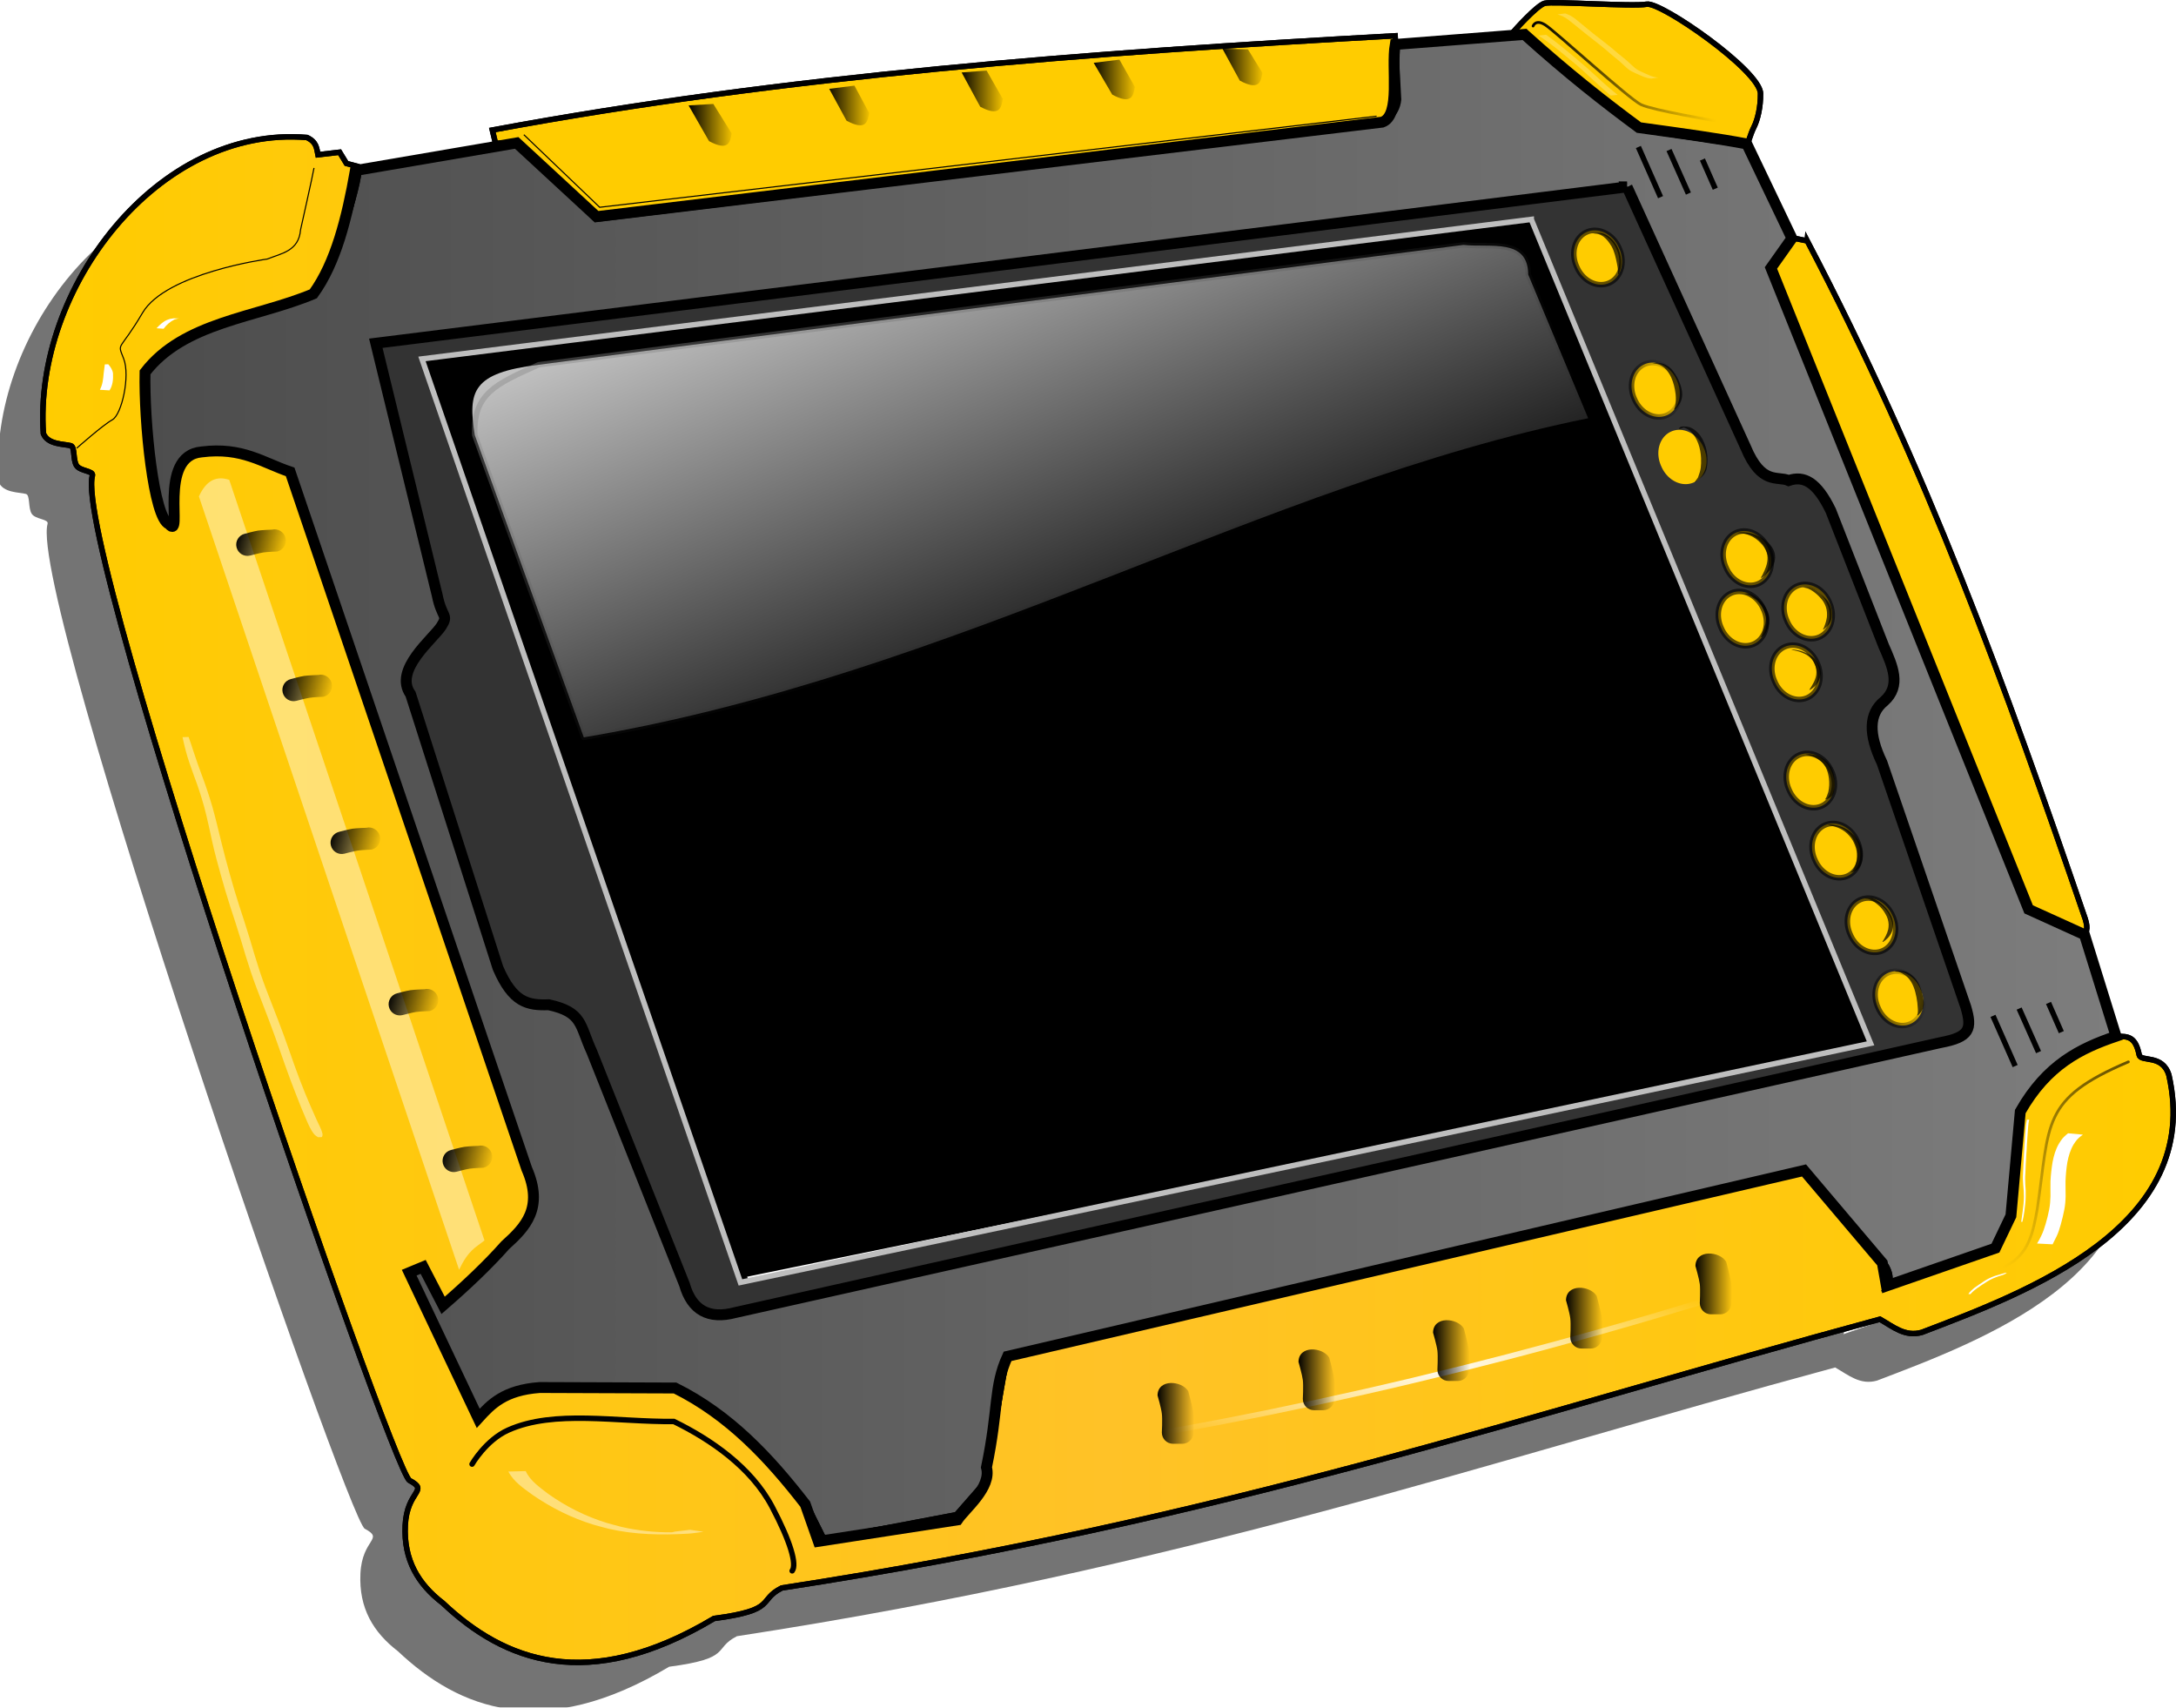 <?xml version="1.0"?>

<!-- Created with Inkscape (http://www.inkscape.org/) -->
<svg xmlns:inkscape="http://www.inkscape.org/namespaces/inkscape" xmlns:rdf="http://www.w3.org/1999/02/22-rdf-syntax-ns#" xmlns="http://www.w3.org/2000/svg" xmlns:sodipodi="http://sodipodi.sourceforge.net/DTD/sodipodi-0.dtd" xmlns:cc="http://creativecommons.org/ns#" xmlns:xlink="http://www.w3.org/1999/xlink" xmlns:dc="http://purl.org/dc/elements/1.1/" xmlns:svg="http://www.w3.org/2000/svg" xmlns:ns1="http://sozi.baierouge.fr" id="svg2" sodipodi:docname="tablet.svg" viewBox="0 0 399.24 313.25" sodipodi:version="0.32" version="1.0" inkscape:output_extension="org.inkscape.output.svg.inkscape" inkscape:version="0.46" width="399.24" height="313.25">
  <defs id="defs4">
    <linearGradient id="linearGradient4574" inkscape:collect="always">
      <stop id="stop4576" style="stop-color:#000000" offset="0"></stop>
      <stop id="stop4578" style="stop-color:#000000;stop-opacity:0" offset="1"></stop>
    </linearGradient>
    <linearGradient id="linearGradient4050" y2="52.809" xlink:href="#linearGradient4574" gradientUnits="userSpaceOnUse" x2="168.7" y1="52.809" x1="160.37" inkscape:collect="always"></linearGradient>
    <filter id="filter4062" inkscape:collect="always">
      <feGaussianBlur id="feGaussianBlur4064" stdDeviation="0.434" inkscape:collect="always"></feGaussianBlur>
    </filter>
    <filter id="filter4066" inkscape:collect="always">
      <feGaussianBlur id="feGaussianBlur4068" stdDeviation="0.02" inkscape:collect="always"></feGaussianBlur>
    </filter>
    <linearGradient id="linearGradient4072" y2="52.809" xlink:href="#linearGradient4574" gradientUnits="userSpaceOnUse" x2="168.7" gradientTransform="translate(25.228 -3.75)" y1="52.809" x1="160.37" inkscape:collect="always"></linearGradient>
    <linearGradient id="linearGradient4078" y2="52.809" xlink:href="#linearGradient4574" gradientUnits="userSpaceOnUse" x2="168.7" gradientTransform="translate(49.744 -6.319)" y1="52.809" x1="160.37" inkscape:collect="always"></linearGradient>
    <linearGradient id="linearGradient4084" y2="52.809" xlink:href="#linearGradient4574" gradientUnits="userSpaceOnUse" x2="168.7" gradientTransform="translate(73.98 -8.534)" y1="52.809" x1="160.37" inkscape:collect="always"></linearGradient>
    <linearGradient id="linearGradient4090" y2="52.809" xlink:href="#linearGradient4574" gradientUnits="userSpaceOnUse" x2="168.7" gradientTransform="translate(97.375 -11.103)" y1="52.809" x1="160.37" inkscape:collect="always"></linearGradient>
    <filter id="filter4100" inkscape:collect="always">
      <feGaussianBlur id="feGaussianBlur4102" stdDeviation="0.238" inkscape:collect="always"></feGaussianBlur>
    </filter>
    <linearGradient id="linearGradient4173" y2="144.81" xlink:href="#linearGradient4574" gradientUnits="userSpaceOnUse" x2="60.133" gradientTransform="matrix(.972 -.237 .237 .972 -6.193 4.135)" y1="140.21" x1="51.673" inkscape:collect="always"></linearGradient>
    <linearGradient id="linearGradient4179" y2="144.81" xlink:href="#linearGradient4574" gradientUnits="userSpaceOnUse" x2="60.133" gradientTransform="matrix(.972 -.237 .237 .972 2.277 30.793)" y1="140.21" x1="51.673" inkscape:collect="always"></linearGradient>
    <linearGradient id="linearGradient4185" y2="144.81" xlink:href="#linearGradient4574" gradientUnits="userSpaceOnUse" x2="60.133" gradientTransform="matrix(.972 -.237 .237 .972 11.112 58.824)" y1="140.21" x1="51.673" inkscape:collect="always"></linearGradient>
    <linearGradient id="linearGradient4191" y2="144.81" xlink:href="#linearGradient4574" gradientUnits="userSpaceOnUse" x2="60.133" gradientTransform="matrix(.972 -.237 .237 .972 21.768 88.44)" y1="140.21" x1="51.673" inkscape:collect="always"></linearGradient>
    <linearGradient id="linearGradient4197" y2="144.81" xlink:href="#linearGradient4574" gradientUnits="userSpaceOnUse" x2="60.133" gradientTransform="matrix(.972 -.237 .237 .972 31.665 117.18)" y1="140.21" x1="51.673" inkscape:collect="always"></linearGradient>
    <filter id="filter4201" inkscape:collect="always">
      <feGaussianBlur id="feGaussianBlur4203" stdDeviation="0.247" inkscape:collect="always"></feGaussianBlur>
    </filter>
    <filter id="filter4211" inkscape:collect="always">
      <feGaussianBlur id="feGaussianBlur4213" stdDeviation="0.248" inkscape:collect="always"></feGaussianBlur>
    </filter>
    <filter id="filter4225" inkscape:collect="always">
      <feGaussianBlur id="feGaussianBlur4227" stdDeviation="0.119" inkscape:collect="always"></feGaussianBlur>
    </filter>
    <linearGradient id="linearGradient4246" y2="289.18" xlink:href="#linearGradient4574" gradientUnits="userSpaceOnUse" x2="253.09" y1="289.18" x1="246.24" inkscape:collect="always"></linearGradient>
    <linearGradient id="linearGradient4258" y2="289.18" xlink:href="#linearGradient4574" gradientUnits="userSpaceOnUse" x2="253.09" gradientTransform="translate(25.862 -6.154)" y1="289.18" x1="246.24" inkscape:collect="always"></linearGradient>
    <linearGradient id="linearGradient4264" y2="289.18" xlink:href="#linearGradient4574" gradientUnits="userSpaceOnUse" x2="253.09" gradientTransform="translate(50.555 -11.517)" y1="289.18" x1="246.24" inkscape:collect="always"></linearGradient>
    <linearGradient id="linearGradient4270" y2="289.18" xlink:href="#linearGradient4574" gradientUnits="userSpaceOnUse" x2="253.09" gradientTransform="translate(74.94 -17.464)" y1="289.18" x1="246.24" inkscape:collect="always"></linearGradient>
    <linearGradient id="linearGradient4276" y2="289.18" xlink:href="#linearGradient4574" gradientUnits="userSpaceOnUse" x2="253.09" gradientTransform="translate(98.693 -23.75)" y1="289.18" x1="246.24" inkscape:collect="always"></linearGradient>
    <linearGradient id="linearGradient4300" y2="110.97" xlink:href="#linearGradient4574" gradientUnits="userSpaceOnUse" x2="382.56" y1="110.97" x1="376.07" inkscape:collect="always"></linearGradient>
    <linearGradient id="linearGradient4312" y2="110.97" xlink:href="#linearGradient4574" gradientUnits="userSpaceOnUse" x2="382.56" gradientTransform="translate(10.371 23.891)" y1="110.97" x1="376.07" inkscape:collect="always"></linearGradient>
    <linearGradient id="linearGradient4318" y2="110.97" xlink:href="#linearGradient4574" gradientUnits="userSpaceOnUse" x2="382.56" gradientTransform="translate(20.439 48.408)" y1="110.97" x1="376.07" inkscape:collect="always"></linearGradient>
    <linearGradient id="linearGradient4324" y2="110.97" xlink:href="#linearGradient4574" gradientUnits="userSpaceOnUse" x2="382.56" gradientTransform="translate(29.849 73.154)" y1="110.97" x1="376.07" inkscape:collect="always"></linearGradient>
    <linearGradient id="linearGradient4336" y2="43.031" xlink:href="#linearGradient4574" gradientUnits="userSpaceOnUse" x2="348.73" y1="43.031" x1="314.99" inkscape:collect="always"></linearGradient>
    <filter id="filter4342" inkscape:collect="always">
      <feGaussianBlur id="feGaussianBlur4344" stdDeviation="0.131" inkscape:collect="always"></feGaussianBlur>
    </filter>
    <filter id="filter4355" inkscape:collect="always">
      <feGaussianBlur id="feGaussianBlur4357" stdDeviation="0.153" inkscape:collect="always"></feGaussianBlur>
    </filter>
    <filter id="filter4363" inkscape:collect="always">
      <feGaussianBlur id="feGaussianBlur4365" stdDeviation="0.064" inkscape:collect="always"></feGaussianBlur>
    </filter>
    <linearGradient id="linearGradient4383" y2="263.96" xlink:href="#linearGradient4574" gradientUnits="userSpaceOnUse" x2="404.3" y1="224.45" x1="424.71" inkscape:collect="always"></linearGradient>
    <filter id="filter4389" inkscape:collect="always">
      <feGaussianBlur id="feGaussianBlur4391" stdDeviation="0.401" inkscape:collect="always"></feGaussianBlur>
    </filter>
    <filter id="filter4403" height="1.068" width="1.87" y="-.034" x="-.435" inkscape:collect="always">
      <feGaussianBlur id="feGaussianBlur4405" stdDeviation="0.265" inkscape:collect="always"></feGaussianBlur>
    </filter>
    <filter id="filter4407" inkscape:collect="always">
      <feGaussianBlur id="feGaussianBlur4409" stdDeviation="0.265" inkscape:collect="always"></feGaussianBlur>
    </filter>
    <filter id="filter4411" height="1.326" width="1.181" y="-.163" x="-.09" inkscape:collect="always">
      <feGaussianBlur id="feGaussianBlur4413" stdDeviation="0.265" inkscape:collect="always"></feGaussianBlur>
    </filter>
    <radialGradient id="radialGradient4429" gradientUnits="userSpaceOnUse" cy="279.77" cx="294.28" gradientTransform="matrix(1 0 0 .246 0 211.05)" r="69.781" inkscape:collect="always">
      <stop id="stop4425" style="stop-color:#ffffff" offset="0"></stop>
      <stop id="stop4427" style="stop-color:#ffffff;stop-opacity:0" offset="1"></stop>
    </radialGradient>
    <filter id="filter4431" inkscape:collect="always">
      <feGaussianBlur id="feGaussianBlur4433" stdDeviation="0.869" inkscape:collect="always"></feGaussianBlur>
    </filter>
    <linearGradient id="linearGradient4449" y2="194.94" gradientUnits="userSpaceOnUse" x2="433.2" y1="194.94" x1="41.316" inkscape:collect="always">
      <stop id="stop4445" style="stop-color:#ffcc00" offset="0"></stop>
      <stop id="stop4451" style="stop-color:#ffc227" offset=".5"></stop>
      <stop id="stop4447" style="stop-color:#ffcc00" offset="1"></stop>
    </linearGradient>
    <linearGradient id="linearGradient4459" y2="174.5" gradientUnits="userSpaceOnUse" x2="422.75" gradientTransform="translate(-.055 -.063)" y1="174.5" x1="60.11" inkscape:collect="always">
      <stop id="stop4455" style="stop-color:#4d4d4d" offset="0"></stop>
      <stop id="stop4457" style="stop-color:#7d7d7d" offset="1"></stop>
    </linearGradient>
    <filter id="filter4536" inkscape:collect="always">
      <feGaussianBlur id="feGaussianBlur4538" stdDeviation="1.16" inkscape:collect="always"></feGaussianBlur>
    </filter>
    <linearGradient id="linearGradient4550" y2="159.02" gradientUnits="userSpaceOnUse" x2="244.42" y1="57.506" x1="203.33" inkscape:collect="always">
      <stop id="stop4546" style="stop-color:#ffffff;stop-opacity:.827" offset="0"></stop>
      <stop id="stop4548" style="stop-color:#ffffff;stop-opacity:0" offset="1"></stop>
    </linearGradient>
    <linearGradient id="linearGradient4568" y2="150.73" gradientUnits="userSpaceOnUse" x2="237.54" y1="74.331" x1="199.18" inkscape:collect="always">
      <stop id="stop4564" style="stop-color:#858585;stop-opacity:.42" offset="0"></stop>
      <stop id="stop4566" style="stop-color:#000000;stop-opacity:0" offset="1"></stop>
    </linearGradient>
    <linearGradient id="linearGradient4580" y2="75.246" xlink:href="#linearGradient4574" gradientUnits="userSpaceOnUse" x2="332.54" y1="75.246" x1="323.05" inkscape:collect="always"></linearGradient>
    <linearGradient id="linearGradient4594" y2="75.246" gradientUnits="userSpaceOnUse" x2="332.54" y1="75.246" x1="323.05" inkscape:collect="always">
      <stop id="stop4590" style="stop-color:#000000" offset="0"></stop>
      <stop id="stop4592" style="stop-color:#000000;stop-opacity:0" offset="1"></stop>
    </linearGradient>
    <filter id="filter4636" inkscape:collect="always">
      <feGaussianBlur id="feGaussianBlur4638" stdDeviation="0.166" inkscape:collect="always"></feGaussianBlur>
    </filter>
    <filter id="filter4640" inkscape:collect="always">
      <feGaussianBlur id="feGaussianBlur4642" stdDeviation="0.17" inkscape:collect="always"></feGaussianBlur>
    </filter>
    <filter id="filter4644" inkscape:collect="always">
      <feGaussianBlur id="feGaussianBlur4646" stdDeviation="0.19" inkscape:collect="always"></feGaussianBlur>
    </filter>
    <filter id="filter4648" inkscape:collect="always">
      <feGaussianBlur id="feGaussianBlur4650" stdDeviation="0.171" inkscape:collect="always"></feGaussianBlur>
    </filter>
    <filter id="filter4656" inkscape:collect="always">
      <feGaussianBlur id="feGaussianBlur4658" stdDeviation="0.165" inkscape:collect="always"></feGaussianBlur>
    </filter>
    <filter id="filter4660" inkscape:collect="always">
      <feGaussianBlur id="feGaussianBlur4662" stdDeviation="0.16" inkscape:collect="always"></feGaussianBlur>
    </filter>
    <filter id="filter4664" inkscape:collect="always">
      <feGaussianBlur id="feGaussianBlur4666" stdDeviation="0.193" inkscape:collect="always"></feGaussianBlur>
    </filter>
    <filter id="filter4668" inkscape:collect="always">
      <feGaussianBlur id="feGaussianBlur4670" stdDeviation="0.202" inkscape:collect="always"></feGaussianBlur>
    </filter>
    <filter id="filter4672" inkscape:collect="always">
      <feGaussianBlur id="feGaussianBlur4674" stdDeviation="0.176" inkscape:collect="always"></feGaussianBlur>
    </filter>
    <filter id="filter4680" inkscape:collect="always">
      <feGaussianBlur id="feGaussianBlur4682" stdDeviation="0.163" inkscape:collect="always"></feGaussianBlur>
    </filter>
    <filter id="filter4718" inkscape:collect="always">
      <feGaussianBlur id="feGaussianBlur4720" stdDeviation="2.408" inkscape:collect="always"></feGaussianBlur>
    </filter>
    <filter id="filter4728" inkscape:collect="always">
      <feGaussianBlur id="feGaussianBlur4730" stdDeviation="0.704" inkscape:collect="always"></feGaussianBlur>
    </filter>
    <filter id="filter4738" inkscape:collect="always">
      <feGaussianBlur id="feGaussianBlur4740" stdDeviation="1.682" inkscape:collect="always"></feGaussianBlur>
    </filter>
    <filter id="filter4742" inkscape:collect="always">
      <feGaussianBlur id="feGaussianBlur4744" stdDeviation="0.668" inkscape:collect="always"></feGaussianBlur>
    </filter>
    <filter id="filter4748" inkscape:collect="always">
      <feGaussianBlur id="feGaussianBlur4750" stdDeviation="0.505" inkscape:collect="always"></feGaussianBlur>
    </filter>
    <filter id="filter4754" inkscape:collect="always">
      <feGaussianBlur id="feGaussianBlur4756" stdDeviation="0.551" inkscape:collect="always"></feGaussianBlur>
    </filter>
    <filter id="filter3418" inkscape:collect="always">
      <feGaussianBlur id="feGaussianBlur3420" stdDeviation="8.384" inkscape:collect="always"></feGaussianBlur>
    </filter>
    <filter id="filter3426" inkscape:collect="always">
      <feGaussianBlur id="feGaussianBlur3428" stdDeviation="3.708" inkscape:collect="always"></feGaussianBlur>
    </filter>
    <filter id="filter3430" inkscape:collect="always">
      <feGaussianBlur id="feGaussianBlur3432" stdDeviation="3.688" inkscape:collect="always"></feGaussianBlur>
    </filter>
  </defs>
  <sodipodi:namedview id="base" bordercolor="#666666" inkscape:pageshadow="2" guidetolerance="10" pagecolor="#ffffff" gridtolerance="10000" inkscape:window-height="998" inkscape:zoom="2.236767" objecttolerance="10" showgrid="false" borderopacity="1.0" inkscape:current-layer="layer1" inkscape:cx="199.61847" inkscape:cy="156.62297" inkscape:window-y="0" inkscape:showpageshadow="false" inkscape:window-x="0" inkscape:window-width="1280" showborder="false" inkscape:pageopacity="0.0" inkscape:document-units="px"></sodipodi:namedview>
  <g id="layer1" inkscape:label="Layer 1" inkscape:groupmode="layer" transform="translate(-33.96 -29.906)">
    <path id="path2638" style="fill-rule:evenodd;stroke:#000000;stroke-width:1px;fill:#000000" transform="translate(33.96 29.906)" d="m76.836 65.767l57.734 168.44 208.56-42.71-61.39-150.91-204.9 25.177z"></path>
    <path id="path4517" sodipodi:nodetypes="cccccccccccccccccc" style="filter:url(#filter4536);fill-rule:evenodd;fill:#000000" d="m313.22 65.505l-0.12 2.247-201.38 27.154-1.33-1.682-2.25 1.05 60.52 171.05-1.74 1.2 2.85 3.02 207.86-45.04 0.56-5.68 1.53 4.2-63.75-155.52c-4.18-3.817-2.02-1.511-2.75-1.995zm-0.05 5.706l61.83 149.02-203.66 44.75-56.63-168.66 198.46-25.109z"></path>
    <path id="path4461" sodipodi:nodetypes="cccccsssssccccccccscccscccccccscccccccccsccscc" style="filter:url(#filter3418);fill-rule:evenodd;fill:#000000;fill-opacity:.544" d="m89.301 68.738l-1.252-2.057-3.976 0.463c-0.235-1.141-0.226-2.329-2.017-3.165-27.434-2.291-50.183 27.794-48.359 54.301 0.803 2.08 3.799 1.9 5.032 2.24 0.784 0.22 0.367 2.59 1.052 3.64s3.157 0.94 2.908 1.84c-3.622 13.12 55.058 182.67 58.191 184.34 3.67 1.97-0.48 1.79-0.79 8.21-0.319 6.42 2.41 10.83 6.88 14.27 11.26 10.62 26.55 16.71 49.76 2.84 11.74-1.55 7.94-3.32 12.44-5.6 81.68-12.55 136.83-31.81 201.49-49.3 2.49 1.42 4.6 3.28 7.68 2.41 19.26-7.34 51.61-19.35 45.34-47.18-1.17-3.89-5.13-2.36-5.45-3.7-0.69-3.44-2.11-3.42-4.03-3.41-0.68-1.05-14.42 5.94-17.6 13.87-1.39 3.44-1.74 19.31-1.9 19.2l-2.67 5.79-19.87 6.92s0.91-1.29-0.24-3.49c-1.14-2.2-15.18-17.64-15.18-17.64l-146.32 34.46-3.98 22.67-5.22 5.96-24.24 4.59-2.84-5.69c-6.34-8.37-13.39-16.87-23.89-21.87 0.21 0.29-26.13-1.46-31 0.87-4.81 2.3-5.61 3.9-5.61 3.9l-12.48-25.91 1.96-0.99 3.92 6.95c5.89-4.81 10.32-9.95 15.09-15 1.73-2.31 2.39-5.19 0.91-9.22l-43.905-128.51c-6.131-3.62-20.366-8.57-21.149 1.71l-0.282 7.62c-0.02 0.03-3.101 0.27-4.076-10.87-0.905-10.35-1.661-15.96-0.949-17.25 5.62-7.002 13.84-9.199 21.489-10.991 2.451-0.937 8.931-3.167 9.554-3.848 3.372-3.683 8.976-22.96 7.708-22.815l-2.129-0.558z"></path>
    <path id="path2501" sodipodi:nodetypes="cccccccc" style="fill-rule:evenodd;stroke:#000000;stroke-width:1px;fill:#ffcc00" d="m124.88 56.239l3.68-0.23 14.75 14.127 140.92-17.2c3.77-0.265 6.02-1.743 6.33-4.77l-0.63-11.695c-56.14 3.085-111.89 7.294-165.64 17.291l0.59 2.477z"></path>
    <path id="path2471" sodipodi:nodetypes="cccccccccccccccccccccccccccccccccccccccccccccccccccccsccc" style="fill-rule:evenodd;stroke:#d5d5d5;stroke-width:1px;fill:url(#linearGradient4459)" d="m313.66 36.218l-23.71 1.844c-0.77 4.358 1.08 13.006-2.38 14.25l-144.16 17.343-14.65-13.531-29.596 5.063c-1.549 8.777-3.603 16.948-7.719 22.625-10.548 4.426-23.746 5.134-30.875 14.406-0.193 9.032 1.556 26.772 4.407 27.842 2.759 3.21-2.27-12.53 5.968-13.25 7.457-0.95 11.266 1.99 16.25 3.66l43.405 127.84c3.13 7.17-0.22 10.69-3.94 14.03-3.15 3.56-7.05 7.26-11.4 11.03l-3.66-7.06-2.56 1.06 12.66 26.72c2.35-2.59 4.78-5.17 11.28-5.65l24.84 0.09c9.98 4.96 17.27 12.78 23.88 21.31l2.4 6.82 25.53-3.94c1.34-2.02 6.32-5.95 5.32-9.63 2.27-10.87 1.31-14.79 3.87-20.37l146.13-34.1 14.37 16.97 0.75 4.22 20-6.94 2.84-5.93 1.72-19.13c4.89-8.6 11.04-11.59 17.57-13.81l-5.79-18.63-10.25-4.65-47.28-117.66 3.85-5.436-8.28-17.312c-4.91-0.946-11.65-1.879-19.79-3-6.43-4.752-13.13-10.003-21-17.094zm18.82 27.969l21.75 47.753c2.94 7.07 5.89 5.21 7.9 6.12 2.81-0.96 5.18 0.29 7.72 5.5l9.72 24.85c1.6 3.64 3.3 7.29 0.06 10.15-2.79 2.25-2.89 6.02-0.37 11.25 0.73 17.3 4.08 33.19 15.37 44.81 1.21 4.08 0.72 5.54-4.62 6.54l-221.16 49.53c-4.84 1.28-7.95-0.42-9.31-5.16l-17-42.69c-2.25-4.87-1.63-7.26-7.91-8.62-3.88 0.14-6.58-0.42-9.31-6.75l-16.03-50.22c-3.2-4.48 4.16-10.13 5.66-12.5 1.36-2.15 0.07-1.4-0.79-5.72l-11.25-46.156 229.57-28.687z"></path>
    <path id="path2505" sodipodi:nodetypes="cccccsssssccccccccscccscccccccscccccccccsccscc" style="fill-rule:evenodd;stroke:#000000;fill:url(#linearGradient4449)" d="m97.523 59.888l-1.252-2.057-3.976 0.463c-0.235-1.141-0.226-2.329-2.017-3.165-27.434-2.291-50.183 27.794-48.36 54.301 0.803 2.08 3.8 1.9 5.032 2.24 0.785 0.22 0.368 2.59 1.053 3.64 0.685 1.06 3.156 0.94 2.908 1.84-3.622 13.12 55.059 182.67 58.189 184.34 3.67 1.97-0.47 1.79-0.79 8.21s2.41 10.83 6.88 14.27c11.26 10.63 26.55 16.71 49.77 2.84 11.73-1.55 7.93-3.32 12.43-5.6 81.69-12.55 136.83-31.81 201.49-49.3 2.49 1.42 4.6 3.28 7.69 2.41 19.25-7.34 51.6-19.35 45.33-47.18-1.17-3.89-5.12-2.36-5.45-3.7-0.69-3.44-2.11-3.42-4.03-3.41-0.68-1.05-14.42 5.94-17.6 13.87-1.39 3.44-1.73 19.31-1.9 19.2l-2.66 5.79-19.88 6.92s0.91-1.29-0.24-3.49c-1.14-2.2-15.18-17.64-15.18-17.64l-146.32 34.46-3.98 22.67-5.22 5.96-24.24 4.59-2.84-5.69c-6.33-8.37-13.39-16.87-23.89-21.87 0.21 0.29-26.12-1.46-31 0.87-4.81 2.3-5.61 3.9-5.61 3.9l-12.48-25.91 1.96-0.99 3.92 6.95c5.9-4.81 10.32-9.95 15.09-15 1.73-2.31 2.39-5.19 0.91-9.22l-43.903-128.51c-6.131-3.62-20.367-8.56-21.149 1.71l-0.282 7.62c-0.021 0.03-3.101 0.27-4.076-10.87-0.905-10.35-1.661-15.964-0.949-17.248 5.62-7.004 13.84-9.201 21.489-10.993 2.451-0.936 8.931-3.167 9.554-3.847 3.372-3.684 8.976-22.961 7.708-22.815l-2.129-0.559z"></path>
    <path id="path3994" sodipodi:nodetypes="csssscccc" style="fill-rule:evenodd;stroke:#000000;stroke-width:1px;fill:#ffcc00" d="m311.72 35.645s4.18-4.74 5.66-5.144 16.12 0.648 18.73 0.175c2.58-0.467 20.79 12.179 20.86 16.382 0.03 2.479-0.53 4.811-1.2 6.146-0.67 1.334-1.24 3.406-1.24 3.406l-19.62-2.897-21.46-17.4-1.73-0.668z"></path>
    <path id="path4028" sodipodi:nodetypes="cc" style="stroke:#000000;stroke-width:1px;fill:none" d="m399.62 216.26l4.07 9.21"></path>
    <path id="path4032" sodipodi:nodetypes="cc" style="stroke:#000000;stroke-width:1px;fill:none" d="m404.42 214.92l3.56 7.99"></path>
    <path id="path4034" sodipodi:nodetypes="cc" style="stroke:#000000;stroke-width:1px;fill:none" d="m409.81 213.89l2.35 5.36"></path>
    <path id="path4036" sodipodi:nodetypes="cc" style="stroke:#000000;stroke-width:1px;fill:none" d="m334.56 56.869l4.07 9.207"></path>
    <path id="path4038" sodipodi:nodetypes="cc" style="stroke:#000000;stroke-width:1px;fill:none" d="m340.18 57.424l3.56 7.989"></path>
    <path id="path4040" sodipodi:nodetypes="cc" style="stroke:#000000;stroke-width:1px;fill:none" d="m346.31 59.169l2.36 5.353"></path>
    <path id="path2473" style="fill-rule:evenodd;stroke:#bebebe;stroke-width:1px;fill:#333333" d="m332.53 64.25l-229.56 28.688 11.25 46.152c0.86 4.32 2.14 3.58 0.78 5.72-1.5 2.37-8.86 8.02-5.66 12.5l16.04 50.22c2.72 6.34 5.42 6.9 9.31 6.75 6.28 1.36 5.65 3.75 7.9 8.63l17 42.68c1.37 4.74 4.47 6.45 9.32 5.16l221.15-49.53c5.34-1 5.83-2.46 4.63-6.53l-15.38-44.81c-2.51-5.24-2.41-9.01 0.38-11.26 3.24-2.85 1.53-6.51-0.07-10.15l-9.71-24.85c-2.54-5.2-4.92-6.46-7.72-5.5-2.02-0.91-4.96 0.95-7.91-6.12l-21.75-47.75zm-17.62 5.906l62.25 151.15-207.35 43.85-58.43-169.41 203.53-25.594z"></path>
    <path id="path4042" sodipodi:nodetypes="ccccc" style="fill-rule:evenodd;filter:url(#filter4066);stroke:url(#linearGradient4050);stroke-width:.5;fill:url(#linearGradient4050)" d="m160.3 49.244l3.75 6.552c3.56 1.897 3.86 0.246 4.15-1.417l-3.36-5.404-4.54 0.269z"></path>
    <path id="path4060" sodipodi:nodetypes="ccc" style="filter:url(#filter4062);stroke:#000000;stroke-width:.2;fill:none" d="m130.07 54.615l13.92 13.317 142.54-16.713"></path>
    <path id="path4070" sodipodi:nodetypes="ccccc" style="fill-rule:evenodd;filter:url(#filter4066);stroke:url(#linearGradient4072);stroke-width:.5;fill:url(#linearGradient4072)" d="m186.1 46.199l3.18 5.847c3.56 1.897 3.86 0.246 4.15-1.418l-2.7-5.012-4.63 0.583z"></path>
    <path id="path4076" sodipodi:nodetypes="ccccc" style="fill-rule:evenodd;filter:url(#filter4066);stroke:url(#linearGradient4078);stroke-width:.5;fill:url(#linearGradient4078)" d="m210.4 43.199l3.4 6.278c3.55 1.897 3.86 0.246 4.15-1.418l-2.97-5.208-4.58 0.348z"></path>
    <path id="path4082" sodipodi:nodetypes="ccccc" style="fill-rule:evenodd;filter:url(#filter4066);stroke:url(#linearGradient4084);stroke-width:.5;fill:url(#linearGradient4084)" d="m234.62 41.43l3.41 5.832c3.56 1.897 3.86 0.247 4.15-1.417l-2.83-4.997-4.73 0.582z"></path>
    <path id="path4088" sodipodi:nodetypes="ccccc" style="fill-rule:evenodd;filter:url(#filter4066);stroke:url(#linearGradient4090);stroke-width:.5;fill:url(#linearGradient4090)" d="m258.25 38.846l3.18 5.847c3.55 1.897 3.86 0.247 4.15-1.417l-2.65-4.311-4.68-0.119z"></path>
    <path id="path4094" sodipodi:nodetypes="cccsssc" style="filter:url(#filter4100);stroke:#000000;stroke-width:.2;fill:none" d="m91.571 60.714c-0.15 1.012-2.466 11.339-2.466 11.339-0.322 3.925-3.483 4.314-6.106 5.373 0 0-18.59 2.547-22.891 9.874-4.302 7.327-4.693 5.234-3.459 8.409 1.233 3.175-0.361 10.261-2.076 11.201-1.714 0.94-6.557 5.23-6.557 5.23"></path>
    <path id="path4104" style="fill:#ffffff" d="m52.283 101.41c0.512-0.93 0.607-1.974 0.698-3.009 0.054-0.552 0.147-1.097 0.209-1.648l0.642-0.022c0.417 0.51 0.771 0.996 0.861 1.673 0.057 1.073-0.038 2.186-0.636 3.116l-1.774-0.11z"></path>
    <path id="path4106" style="fill:#ffffff" d="m62.681 90.121c0.546-0.581 1.12-1.155 1.857-1.49 0.189-0.086 0.391-0.141 0.586-0.212 0.995-0.163 0.428-0.109 1.706-0.092l-0.382 0.06c-0.195 0.047-0.033 0.008-0.483 0.131-0.799 0.398-1.461 0.981-1.996 1.696l-1.288-0.093z"></path>
    <path id="path4110" sodipodi:nodetypes="ccccc" style="filter:url(#filter4201);fill-rule:evenodd;fill:#ffffff;fill-opacity:.432" d="m118.19 262.83c1.74-3.63 2.97-4.02 4.66-5.37l-46.83-139.53c-2.206-0.73-4.135-0.09-5.565 3.04l47.735 141.86z"></path>
    <path id="rect4154" sodipodi:nodetypes="czcsczcsc" style="stroke-linejoin:round;stroke-width:.2;stroke-opacity:.615;stroke:url(#linearGradient4173);stroke-linecap:round;fill:url(#linearGradient4173)" d="m78.874 127.82s1.699-0.46 2.449-0.58c0.75-0.11 2.536-0.17 2.536-0.17 1.109-0.27 2.219 0.41 2.489 1.52s-0.405 2.22-1.514 2.49c0 0-1.785 0.06-2.535 0.17-0.751 0.11-2.45 0.57-2.45 0.57-1.109 0.27-2.219-0.41-2.49-1.52-0.27-1.1 0.406-2.21 1.515-2.48z"></path>
    <path id="path4177" sodipodi:nodetypes="czcsczcsc" style="stroke-linejoin:round;stroke-width:.2;stroke-opacity:.615;stroke:url(#linearGradient4179);stroke-linecap:round;fill:url(#linearGradient4179)" d="m87.344 154.47s1.699-0.46 2.45-0.57c0.75-0.11 2.535-0.17 2.535-0.17 1.109-0.27 2.219 0.41 2.489 1.51 0.271 1.11-0.405 2.22-1.514 2.49 0 0-1.785 0.06-2.535 0.18-0.75 0.11-2.45 0.57-2.45 0.57-1.109 0.27-2.219-0.41-2.489-1.52s0.405-2.22 1.514-2.49z"></path>
    <path id="path4183" sodipodi:nodetypes="czcsczcsc" style="stroke-linejoin:round;stroke-width:.2;stroke-opacity:.615;stroke:url(#linearGradient4185);stroke-linecap:round;fill:url(#linearGradient4185)" d="m96.179 182.5s1.699-0.45 2.449-0.57c0.75-0.11 2.532-0.17 2.532-0.17 1.11-0.27 2.22 0.41 2.49 1.52 0.27 1.1-0.4 2.21-1.51 2.48 0 0-1.79 0.07-2.536 0.18-0.751 0.11-2.45 0.57-2.45 0.57-1.109 0.27-2.219-0.41-2.489-1.52-0.271-1.11 0.405-2.22 1.514-2.49z"></path>
    <path id="path4189" sodipodi:nodetypes="czcsczcsc" style="stroke-linejoin:round;stroke-width:.2;stroke-opacity:.615;stroke:url(#linearGradient4191);stroke-linecap:round;fill:url(#linearGradient4191)" d="m106.83 212.12s1.7-0.46 2.45-0.57 2.54-0.17 2.54-0.17c1.11-0.27 2.22 0.4 2.49 1.51s-0.41 2.22-1.51 2.49c0 0-1.79 0.06-2.54 0.17-0.75 0.12-2.45 0.57-2.45 0.57-1.11 0.27-2.22-0.4-2.49-1.51s0.41-2.22 1.51-2.49z"></path>
    <path id="path4195" sodipodi:nodetypes="czcsczcsc" style="stroke-linejoin:round;stroke-width:.2;stroke-opacity:.615;stroke:url(#linearGradient4197);stroke-linecap:round;fill:url(#linearGradient4197)" d="m116.73 240.86s1.7-0.46 2.45-0.57c0.75-0.12 2.54-0.18 2.54-0.18 1.11-0.27 2.22 0.41 2.49 1.52s-0.41 2.22-1.52 2.49c0 0-1.78 0.06-2.53 0.17s-2.45 0.57-2.45 0.57c-1.11 0.27-2.22-0.41-2.49-1.51-0.27-1.11 0.4-2.22 1.51-2.49z"></path>
    <path id="path4205" style="fill-opacity:.432;filter:url(#filter4211);fill:#ffffff" d="m68.567 165.1c0.309 0.83 0.567 1.68 0.848 2.52 0.488 1.52 1.032 3.02 1.581 4.51 0.728 1.91 1.362 3.86 1.941 5.82 0.582 2.08 1.085 4.19 1.596 6.29 0.495 2.04 1.044 4.06 1.604 6.08 0.546 1.97 1.133 3.92 1.757 5.86 0.654 1.99 1.298 3.98 1.905 5.98 0.591 2.03 1.209 4.05 1.862 6.06 0.661 2.01 1.444 3.97 2.206 5.94 0.745 1.91 1.487 3.82 2.194 5.75 0.654 1.78 1.272 3.58 1.907 5.38 0.63 1.78 1.321 3.55 2.027 5.3 0.632 1.55 1.313 3.08 2 4.61 0.387 0.91 0.937 1.77 1.146 2.75-0.029 0.39 0.013 0.21-0.118 0.55l-0.692 0.03c-0.478-0.3-0.251-0.13-0.68-0.5-0.681-0.81-1.081-1.79-1.505-2.76-0.666-1.52-1.289-3.06-1.879-4.61-0.687-1.76-1.365-3.53-1.987-5.31-0.642-1.8-1.252-3.6-1.904-5.39-0.703-1.92-1.412-3.83-2.16-5.74-0.763-1.97-1.534-3.94-2.211-5.95-0.672-2-1.283-4.03-1.88-6.06-0.616-2-1.26-3.99-1.91-5.97-0.62-1.95-1.218-3.9-1.755-5.88-0.565-2.01-1.115-4.04-1.57-6.08-0.463-2.1-0.893-4.21-1.448-6.29-0.544-1.96-1.172-3.9-1.904-5.81-0.539-1.49-1.084-2.98-1.489-4.52-0.213-0.84-0.431-1.68-0.598-2.53l1.116-0.03z"></path>
    <path id="path4215" sodipodi:nodetypes="cscss" style="filter:url(#filter4742);stroke:#000000;stroke-linecap:round;stroke-width:1px;fill:none" d="m120.57 298.49s2.53-4.41 6.63-6.24c8.48-3.8 19.91-1.46 30.4-1.58 6.8 3.33 14.19 8.4 18.02 15.65 3.38 6.38 4.58 10.6 3.68 11.75"></path>
    <path id="path4223" style="fill-opacity:.432;filter:url(#filter4225);fill:#ffffff" d="m130.42 299.77c0.76 1.75 2.65 3.05 4.11 4.17 3.26 2.32 6.87 4.14 10.7 5.32 0.93 0.29 1.89 0.51 2.84 0.77 3 0.67 6.06 1 9.14 0.97 0.19 0 0.38-0.1 0.57-0.13 0.93-0.12 1.86-0.22 2.8-0.33l2.46 0.36c-0.94 0.12-1.88 0.29-2.83 0.35-4.89 0.28-9.8 0.2-14.58-0.9-0.96-0.26-1.93-0.49-2.88-0.78-3.92-1.21-7.62-3.06-11-5.38-1.66-1.21-3.55-2.45-4.52-4.34l3.19-0.08z"></path>
    <path id="path4280" sodipodi:nodetypes="czzc" style="stroke-opacity:.615;fill-rule:evenodd;stroke:url(#linearGradient4300);stroke-width:.5;fill:url(#linearGradient4300)" d="m380.69 109.23l-4.28 0.38c-1.5 0.14-0.61 3.9 1.55 3.79l4.35-0.23"></path>
    <path id="path4310" sodipodi:nodetypes="czzc" style="stroke-opacity:.615;fill-rule:evenodd;stroke:url(#linearGradient4312);stroke-width:.5;fill:url(#linearGradient4312)" d="m391.06 133.12l-4.28 0.38c-1.5 0.14-0.61 3.9 1.55 3.79l4.35-0.23"></path>
    <path id="path4316" sodipodi:nodetypes="czzc" style="stroke-opacity:.615;fill-rule:evenodd;stroke:url(#linearGradient4318);stroke-width:.5;fill:url(#linearGradient4318)" d="m401.13 157.64l-4.28 0.38c-1.5 0.13-0.61 3.9 1.55 3.79l4.35-0.23"></path>
    <path id="path4322" sodipodi:nodetypes="czzc" style="stroke-opacity:.615;fill-rule:evenodd;stroke:url(#linearGradient4324);stroke-width:.5;fill:url(#linearGradient4324)" d="m410.54 182.39l-4.28 0.38c-1.5 0.13-0.61 3.9 1.55 3.78l4.35-0.23"></path>
    <path id="path4328" sodipodi:nodetypes="cssc" style="stroke-linejoin:round;filter:url(#filter4342);stroke:url(#linearGradient4336);stroke-linecap:round;stroke-width:.5;fill:none" d="m315.24 34.684s0.45-1.332 2.23-0.207c1.79 1.124 15.41 13.609 17.59 14.63 2.18 1.02 13.42 2.929 13.42 2.929"></path>
    <path id="path4346" style="opacity:.499;filter:url(#filter4355);fill:#ffffff" d="m321.14 32.369c0.31 0.118 0.61 0.232 0.91 0.377 0.65 0.353 1.22 0.839 1.79 1.31 0.79 0.664 1.59 1.319 2.39 1.965 0.82 0.656 1.65 1.289 2.47 1.924 0.73 0.55 1.41 1.156 2.1 1.744 0.56 0.468 1.14 0.904 1.69 1.374 0.48 0.422 0.92 0.875 1.41 1.286 0.52 0.431 1.15 0.693 1.76 0.97 0.62 0.267 1.23 0.574 1.89 0.721 0.12 0.028 0.25 0.044 0.37 0.066 0.13 0.005 0.25 0.009 0.37 0.014l-1.34 0.203c-0.12-0.011-0.24-0.021-0.36-0.032-0.12-0.026-0.25-0.047-0.37-0.078-0.66-0.167-1.27-0.475-1.9-0.74-0.62-0.28-1.26-0.555-1.78-1.007-0.48-0.416-0.92-0.868-1.4-1.286-0.55-0.465-1.12-0.904-1.67-1.376-0.68-0.59-1.35-1.194-2.07-1.739-0.83-0.637-1.65-1.273-2.46-1.928-0.81-0.649-1.61-1.306-2.42-1.963-0.58-0.467-1.16-0.947-1.84-1.271-0.31-0.136-0.64-0.248-0.96-0.363l1.42-0.171z"></path>
    <path id="path4352" style="opacity:.499;filter:url(#filter4363);fill:#ffffff" d="m317.64 36.29c2.67 1.91 5.15 4.062 7.64 6.2 1.8 1.64 3.57 3.319 5.48 4.823l-1.29 0.114c-2.41-2.002-4.59-4.256-7.02-6.232-2.02-1.663-4.01-3.375-6.23-4.768 0.47-0.046 0.95-0.091 1.42-0.137z"></path>
    <path id="path4367" sodipodi:nodetypes="ccss" style="stroke-linejoin:round;stroke-opacity:.615;filter:url(#filter4389);stroke:url(#linearGradient4383);stroke-linecap:round;stroke-width:.5;fill:none" d="m424.46 224.7c-16.09 6.83-14.36 11.24-16.71 26.95-0.77 4.37-1.57 8.25-5.61 10.42-5.1 2.73-7.43 3.73-12.35 7.13"></path>
    <path id="path4395" style="filter:url(#filter4407);fill:#ffffff" d="m407.71 258.02c0.31-0.47 0.56-0.98 0.8-1.48 0.33-0.67 0.55-1.39 0.77-2.1 0.27-0.87 0.47-1.76 0.65-2.65 0.16-0.81 0.22-1.63 0.24-2.46 0-0.9-0.02-1.81 0-2.72 0.06-1.19 0.19-2.38 0.39-3.56 0.22-1.14 0.55-2.28 1.13-3.29 0.12-0.21 0.25-0.4 0.38-0.6 0.35-0.54 0.83-0.96 1.33-1.36l2.72 0.25c-0.51 0.37-0.99 0.74-1.35 1.27-0.12 0.19-0.26 0.37-0.38 0.56-0.58 0.99-0.9 2.1-1.12 3.22-0.19 1.16-0.3 2.34-0.34 3.52-0.01 0.91 0.02 1.81 0.02 2.72-0.02 0.84-0.08 1.68-0.25 2.51-0.19 0.9-0.38 1.79-0.64 2.68-0.21 0.72-0.42 1.45-0.75 2.14-0.24 0.5-0.49 1.01-0.75 1.5l-2.85-0.15z"></path>
    <path id="path4399" style="filter:url(#filter4403);fill:#ffffff" d="m406.27 235.31c-0.12 0.43-0.16 0.88-0.2 1.32-0.05 0.55-0.09 1.11-0.12 1.67-0.04 0.57-0.08 1.14-0.11 1.71-0.01 0.55-0.06 1.1-0.1 1.65-0.04 0.58-0.07 1.16-0.1 1.74-0.02 0.61-0.05 1.22-0.08 1.82-0.06 0.65-0.04 1.29-0.01 1.94 0.07 0.75 0.09 1.51 0.07 2.26-0.01 0.9-0.12 1.79-0.24 2.68-0.08 0.66-0.22 1.3-0.37 1.95l-0.21-0.01c0.08-0.65 0.18-1.3 0.27-1.95 0.12-0.88 0.22-1.77 0.22-2.67 0-0.75-0.05-1.51-0.13-2.26-0.05-0.64-0.08-1.29-0.03-1.94 0.04-0.61 0.06-1.22 0.08-1.82 0.02-0.58 0.05-1.16 0.09-1.74 0.04-0.55 0.08-1.1 0.1-1.65 0.03-0.57 0.07-1.14 0.12-1.71 0.05-0.56 0.08-1.12 0.13-1.68 0.05-0.44 0.11-0.88 0.21-1.32l0.41 0.01z"></path>
    <path id="path4401" style="filter:url(#filter4411);fill:#ffffff" d="m395.1 267.28c0.29-0.42 0.66-0.77 1.06-1.09 0.59-0.43 1.2-0.84 1.81-1.24 0.63-0.42 1.31-0.74 2.02-0.99 0.64-0.19 1.28-0.36 1.91-0.56l0.25 0.03c-0.47 0.31-0.99 0.46-1.53 0.61-0.73 0.25-1.44 0.56-2.09 0.97-0.63 0.38-1.24 0.8-1.85 1.23-0.43 0.31-0.85 0.65-1.19 1.07l-0.39-0.03z"></path>
    <path id="path4417" style="filter:url(#filter4431);fill-rule:evenodd;fill:url(#radialGradient4429)" d="m363.75 262.62c-47.9 15.7-94.28 26.68-139.25 33.32l0.16 0.97c45.02-6.65 91.45-17.61 139.4-33.32l-0.31-0.97z"></path>
    <path id="rect4229" sodipodi:nodetypes="czcccczcc" style="stroke-linejoin:round;stroke-width:.2;stroke-opacity:.615;stroke:url(#linearGradient4246);stroke-linecap:round;fill:url(#linearGradient4246)" d="m251.98 285.12s0.83 3.07 0.96 4.1c0.12 1.03 0 3.48 0 3.48 0 1.14-0.92 2.06-2.06 2.06h-1.69c-1.14 0-2.06-0.92-2.06-2.06 0 0 0.13-2.45 0-3.48-0.12-1.03-0.79-3.33-0.79-3.33 0.04-3.07 4.44-2.75 5.64-0.77z"></path>
    <path id="path4256" sodipodi:nodetypes="czcccczcc" style="stroke-linejoin:round;stroke-width:.2;stroke-opacity:.615;stroke:url(#linearGradient4258);stroke-linecap:round;fill:url(#linearGradient4258)" d="m277.85 278.97s0.83 3.07 0.95 4.1c0.12 1.02 0 3.47 0 3.47 0 1.14-0.92 2.06-2.06 2.06h-1.68c-1.15 0-2.06-0.92-2.06-2.06 0 0 0.12-2.45 0-3.47-0.13-1.03-0.8-3.33-0.8-3.33 0.04-3.08 4.44-2.76 5.65-0.77z"></path>
    <path id="path4268" sodipodi:nodetypes="czcccczcc" style="stroke-linejoin:round;stroke-width:.2;stroke-opacity:.615;stroke:url(#linearGradient4270);stroke-linecap:round;fill:url(#linearGradient4270)" d="m326.92 267.66s0.83 3.07 0.96 4.1c0.12 1.02 0 3.47 0 3.47 0 1.14-0.92 2.06-2.06 2.06h-1.69c-1.14 0-2.06-0.92-2.06-2.06 0 0 0.13-2.45 0-3.47-0.12-1.03-0.79-3.33-0.79-3.33 0.04-3.08 4.44-2.76 5.64-0.77z"></path>
    <path id="path4274" sodipodi:nodetypes="czcccczcc" style="stroke-linejoin:round;stroke-width:.2;stroke-opacity:.615;stroke:url(#linearGradient4276);stroke-linecap:round;fill:url(#linearGradient4276)" d="m350.68 261.38s0.83 3.06 0.95 4.09 0 3.48 0 3.48c0 1.14-0.92 2.06-2.06 2.06h-1.68c-1.14 0-2.06-0.92-2.06-2.06 0 0 0.12-2.45 0-3.48-0.13-1.03-0.8-3.33-0.8-3.33 0.04-3.07 4.44-2.75 5.65-0.76z"></path>
    <path id="path4262" sodipodi:nodetypes="czcccczcc" style="stroke-linejoin:round;stroke-width:.2;stroke-opacity:.615;stroke:url(#linearGradient4264);stroke-linecap:round;fill:url(#linearGradient4264)" d="m302.54 273.61s0.83 3.07 0.95 4.09c0.12 1.03 0 3.48 0 3.48 0 1.14-0.92 2.06-2.06 2.06h-1.68c-1.14 0-2.06-0.92-2.06-2.06 0 0 0.12-2.45 0-3.48-0.12-1.02-0.8-3.33-0.8-3.33 0.04-3.07 4.44-2.75 5.65-0.76z"></path>
    <path id="path4515" sodipodi:nodetypes="ccccccc" style="filter:url(#filter3430);fill-rule:evenodd;fill:url(#linearGradient4550)" d="m132.8 96.82c-12.19 1.481-13.02 4.86-11.73 12.89l20 55.46c68.62-11.58 124.39-46.39 184.28-58.54l-11-26.356c-0.05-6.727-6.92-4.899-11.89-5.443l-169.66 21.989z"></path>
    <path id="path4560" sodipodi:nodetypes="ccccccc" style="stroke-linejoin:round;filter:url(#filter3426);stroke:url(#linearGradient4568);stroke-width:1px;fill:none" d="m132.8 96.82c-7.94 3.54-12.02 5.34-11.73 12.89l20 55.46c68.62-11.58 124.39-46.39 184.28-58.54l-11-26.356c-0.05-6.727-6.92-4.899-11.89-5.443l-169.66 21.989z"></path>
    <path id="path3996" sodipodi:rx="4.245616" sodipodi:ry="5.0023656" style="stroke-linejoin:round;stroke-opacity:.615;stroke:#000000;stroke-linecap:round;fill:#ffcc00" sodipodi:type="arc" d="m332.04 75.246a4.246 5.002 0 1 1 -8.49 0 4.246 5.002 0 1 1 8.49 0z" transform="matrix(.913 -.407 .407 .913 -2.762 141.86)" sodipodi:cy="75.245514" sodipodi:cx="327.79785"></path>
    <path id="path3998" sodipodi:rx="4.245616" sodipodi:ry="5.0023656" style="stroke-linejoin:round;stroke-opacity:.615;stroke:url(#linearGradient4580);stroke-linecap:round;fill:#ffcc00" sodipodi:type="arc" d="m332.04 75.246a4.246 5.002 0 1 1 -8.49 0 4.246 5.002 0 1 1 8.49 0z" transform="matrix(.913 -.407 .407 .913 7.829 166.12)" sodipodi:cy="75.245514" sodipodi:cx="327.79785"></path>
    <path id="path4000" sodipodi:rx="4.245616" sodipodi:ry="5.0023656" style="stroke-linejoin:round;stroke-opacity:.615;stroke:url(#linearGradient4580);stroke-linecap:round;fill:#ffcc00" sodipodi:type="arc" d="m332.04 75.246a4.246 5.002 0 1 1 -8.49 0 4.246 5.002 0 1 1 8.49 0z" transform="matrix(.913 -.407 .407 .913 12.745 178.45)" sodipodi:cy="75.245514" sodipodi:cx="327.79785"></path>
    <path id="path4002" sodipodi:rx="4.245616" sodipodi:ry="5.0023656" style="stroke-linejoin:round;stroke-opacity:.615;stroke:#000000;stroke-linecap:round;fill:#ffcc00" sodipodi:type="arc" d="m332.04 75.246a4.246 5.002 0 1 1 -8.49 0 4.246 5.002 0 1 1 8.49 0z" transform="matrix(.913 -.407 .407 .913 23.739 208.1)" sodipodi:cy="75.245514" sodipodi:cx="327.79785"></path>
    <path id="path4004" sodipodi:rx="4.245616" sodipodi:ry="5.0023656" style="stroke-linejoin:round;stroke-opacity:.615;stroke:#000000;stroke-linecap:round;fill:#ffcc00" sodipodi:type="arc" d="m332.04 75.246a4.246 5.002 0 1 1 -8.49 0 4.246 5.002 0 1 1 8.49 0z" transform="matrix(.913 -.407 .407 .913 24.633 197.01)" sodipodi:cy="75.245514" sodipodi:cx="327.79785"></path>
    <path id="path4006" sodipodi:rx="4.245616" sodipodi:ry="5.0023656" style="stroke-linejoin:round;stroke-opacity:.615;stroke:#000000;stroke-linecap:round;fill:#ffcc00" sodipodi:type="arc" d="m332.04 75.246a4.246 5.002 0 1 1 -8.49 0 4.246 5.002 0 1 1 8.49 0z" transform="matrix(.913 -.407 .407 .913 35.806 206.81)" sodipodi:cy="75.245514" sodipodi:cx="327.79785"></path>
    <path id="path4008" sodipodi:rx="4.245616" sodipodi:ry="5.0023656" style="stroke-linejoin:round;stroke-opacity:.615;stroke:#000000;stroke-linecap:round;fill:#ffcc00" sodipodi:type="arc" d="m332.04 75.246a4.246 5.002 0 1 1 -8.49 0 4.246 5.002 0 1 1 8.49 0z" transform="matrix(.913 -.407 .407 .913 33.571 217.95)" sodipodi:cy="75.245514" sodipodi:cx="327.79785"></path>
    <path id="path4010" sodipodi:rx="4.245616" sodipodi:ry="5.0023656" style="stroke-linejoin:round;stroke-opacity:.615;stroke:#000000;stroke-linecap:round;fill:#ffcc00" sodipodi:type="arc" d="m332.04 75.246a4.246 5.002 0 1 1 -8.49 0 4.246 5.002 0 1 1 8.49 0z" transform="matrix(.913 -.407 .407 .913 36.208 237.81)" sodipodi:cy="75.245514" sodipodi:cx="327.79785"></path>
    <path id="path4012" sodipodi:rx="4.245616" sodipodi:ry="5.0023656" style="stroke-linejoin:round;stroke-opacity:.615;stroke:#000000;stroke-linecap:round;fill:#ffcc00" sodipodi:type="arc" d="m332.04 75.246a4.246 5.002 0 1 1 -8.49 0 4.246 5.002 0 1 1 8.49 0z" transform="matrix(.913 -.407 .407 .913 40.945 250.66)" sodipodi:cy="75.245514" sodipodi:cx="327.79785"></path>
    <path id="path4014" sodipodi:rx="4.245616" sodipodi:ry="5.0023656" style="stroke-linejoin:round;stroke-opacity:.615;stroke:#000000;stroke-linecap:round;fill:#ffcc00" sodipodi:type="arc" d="m332.04 75.246a4.246 5.002 0 1 1 -8.49 0 4.246 5.002 0 1 1 8.49 0z" transform="matrix(.913 -.407 .407 .913 47.425 264.35)" sodipodi:cy="75.245514" sodipodi:cx="327.79785"></path>
    <path id="path4016" sodipodi:rx="4.245616" sodipodi:ry="5.0023656" style="stroke-linejoin:round;stroke-opacity:.615;stroke:url(#linearGradient4594);stroke-linecap:round;fill:#ffcc00" sodipodi:type="arc" d="m332.04 75.246a4.246 5.002 0 1 1 -8.49 0 4.246 5.002 0 1 1 8.49 0z" transform="matrix(.913 -.407 .407 .913 52.52 277.77)" sodipodi:cy="75.245514" sodipodi:cx="327.79785"></path>
    <path id="path4596" style="fill-opacity:.704;filter:url(#filter4680);fill:#000000" d="m325.93 72.652c0.57-0.057 1.14-0.058 1.71 0.003 0.53 0.049 0.99 0.296 1.42 0.591 0.53 0.378 0.99 0.848 1.34 1.394 0.09 0.129 0.16 0.266 0.24 0.399 0.41 0.821 0.71 1.718 0.77 2.642 0.01 0.206 0 0.413 0 0.619-0.01 0.657-0.22 1.27-0.42 1.885l-0.15-0.002c-0.01-0.209 0-0.417-0.02-0.625-0.02-0.428-0.1-0.829-0.18-1.25-0.22-1.103-0.45-2.222-1-3.215-0.4-0.658-0.85-1.282-1.46-1.761-0.41-0.284-0.84-0.511-1.35-0.558-0.27-0.028-0.96-0.033 0.24-0.032 0.11 0-0.22 0.005-0.33 0.009-0.04 0.001-0.08 0.003-0.13 0.005l-0.68-0.104z"></path>
    <path id="path4602" style="fill-opacity:.704;filter:url(#filter4672);fill:#000000" d="m337.82 96.445c0.35 0.002 0.7 0.061 1.04 0.132 0.52 0.11 0.96 0.375 1.38 0.691 0.61 0.487 1.02 1.149 1.41 1.814 0.42 0.798 0.77 1.648 0.9 2.548 0.03 0.19 0.03 0.38 0.05 0.57 0.01 0.86-0.3 1.62-0.82 2.29-0.14 0.19-0.3 0.36-0.46 0.54l-0.23-0.01c0.06-0.18 0.14-0.36 0.19-0.55 0.2-0.73 0.18-1.5 0.11-2.26-0.13-1.05-0.37-2.1-0.81-3.076-0.32-0.666-0.7-1.305-1.29-1.779-0.38-0.294-0.79-0.553-1.27-0.664-0.3-0.068-0.6-0.13-0.9-0.134l0.7-0.112z"></path>
    <path id="path4604" sodipodi:nodetypes="cccccccccccc" style="fill-opacity:.704;filter:url(#filter4668);fill:#000000" d="m341.99 108.55c0.18-0.47 0.76-0.42 1.17-0.4 1.13 0 2.09 0.78 2.74 1.65 1.21 1.71 1.57 3.92 1.21 5.96-0.25 1.27-1.17 1.85-2.17 2.65-0.12-0.12 0.57-0.78 0.6-1.03 0.52-1.35 0.55-2.01 0.52-3.44-0.09-1.77-0.61-3.62-1.9-4.89-0.42-0.37-0.93-0.67-1.48-0.76 0.18-0.03 0.81-0.01 0.3 0-0.34 0.06-0.61 0.39-0.99 0.26z"></path>
    <path id="path4606" style="fill-opacity:.704;filter:url(#filter4664);fill:#000000" d="m353.2 127.56c0.46-0.02 0.92 0.02 1.38 0.06 0.71 0.08 1.38 0.34 2.02 0.64 0.81 0.38 1.48 0.89 2.1 1.53 0.48 0.55 0.84 1.21 0.92 1.94 0.02 0.16 0.02 0.32 0.03 0.48-0.02 0.17-0.03 0.35-0.06 0.51-0.18 0.85-0.68 1.58-1.27 2.19-0.17 0.18-0.36 0.35-0.53 0.52-0.19 0.16-0.38 0.31-0.58 0.47l-0.19-0.01c0.1-0.17 0.2-0.33 0.29-0.49 0.51-1 0.96-2.04 0.95-3.18-0.02-0.15-0.02-0.31-0.04-0.46-0.11-0.7-0.44-1.33-0.88-1.87-0.52-0.6-1.11-1.12-1.8-1.51-0.6-0.3-1.22-0.54-1.89-0.62-0.37-0.05-0.73-0.08-1.1-0.1l0.65-0.1z"></path>
    <path id="path4610" style="fill-opacity:.704;fill:#000000" d="m353.96 138.84c0.48-0.13 0.98-0.07 1.43 0.13 0.41 0.21 0.79 0.48 1.15 0.76 0.46 0.33 0.83 0.76 1.15 1.22 0.32 0.49 0.56 1.01 0.75 1.56 0.21 0.62 0.18 1.25 0.08 1.89-0.15 0.6-0.33 1.22-0.68 1.74-0.06 0.1-0.14 0.18-0.21 0.27-0.29 0.29-0.14 0.16-0.45 0.39l-0.16-0.01c0.14-0.24 0.07-0.11 0.19-0.4 0.23-0.66 0.47-1.32 0.64-2.01 0.13-0.63 0.19-1.22-0.03-1.85-0.19-0.54-0.42-1.06-0.74-1.54-0.33-0.46-0.7-0.88-1.15-1.2-0.37-0.28-0.75-0.55-1.16-0.74-0.14-0.06-0.19-0.08-0.33-0.12-0.04-0.01-0.19-0.02-0.14-0.02 0.92-0.1 0.45 0 0.24 0.01l-0.58-0.08z"></path>
    <path id="path4612" style="fill-opacity:.704;filter:url(#filter4656);fill:#000000" d="m364.66 137.61c0.59-0.1 1.14-0.01 1.69 0.17 0.54 0.19 1.01 0.53 1.45 0.89 0.46 0.38 0.89 0.79 1.28 1.24 0.38 0.42 0.63 0.91 0.8 1.44 0.18 0.58 0.2 1.19 0.16 1.79-0.12 0.89-0.53 1.36-1.16 1.96-0.12 0.09-0.23 0.19-0.35 0.29l-0.11-0.01c0.06-0.1 0.11-0.2 0.16-0.3 0.26-0.63 0.47-1.28 0.57-1.95 0.05-0.59 0.03-1.18-0.15-1.76-0.16-0.5-0.38-0.98-0.71-1.4-0.36-0.45-0.76-0.87-1.21-1.23-0.44-0.35-0.9-0.68-1.43-0.88-0.2-0.06-0.4-0.12-0.61-0.15-0.05-0.01-0.21-0.01-0.16-0.02 0.13 0 0.76-0.01 0.38 0l-0.6-0.08z"></path>
    <path id="path4614" style="fill-opacity:.704;filter:url(#filter4660);fill:#000000" d="m362.97 149.07c0.36 0.02 0.72 0.09 1.07 0.17 0.54 0.12 1.06 0.33 1.56 0.56 0.5 0.24 0.93 0.57 1.32 0.95 0.34 0.35 0.59 0.76 0.8 1.2 0.2 0.41 0.3 0.85 0.32 1.3 0.01 0.63-0.21 1.21-0.49 1.76-0.34 0.62-0.89 1.06-1.47 1.44l-0.15-0.01c0.31-0.47 0.6-0.96 0.86-1.47 0.25-0.54 0.44-1.11 0.44-1.72 0-0.43-0.07-0.86-0.21-1.27-0.16-0.43-0.37-0.84-0.68-1.18-0.36-0.38-0.76-0.71-1.23-0.94-0.49-0.24-0.99-0.43-1.52-0.55-0.33-0.08-0.65-0.16-0.99-0.18l0.37-0.06z"></path>
    <path id="path4616" style="fill-opacity:.704;filter:url(#filter4648);fill:#000000" d="m365.91 168.24c0.44 0.03 0.88 0.12 1.31 0.23 0.58 0.17 1.09 0.48 1.57 0.85 0.46 0.36 0.82 0.82 1.12 1.32 0.36 0.64 0.51 1.37 0.61 2.09 0.09 0.83 0.07 1.66-0.09 2.47-0.24 0.81-0.7 1.08-1.45 1.37l-0.17-0.02c0.3-0.4 0.45-0.9 0.6-1.37 0.18-0.8 0.21-1.62 0.12-2.43-0.1-0.71-0.25-1.42-0.59-2.06-0.27-0.49-0.61-0.94-1.05-1.29-0.47-0.35-0.97-0.65-1.53-0.82-0.37-0.1-0.75-0.19-1.13-0.24l0.68-0.1z"></path>
    <path id="path4618" style="fill-opacity:.704;filter:url(#filter4644);fill:#000000" d="m369.88 181.14c0.38 0.04 0.75 0.12 1.13 0.2 0.65 0.13 1.24 0.4 1.81 0.72 0.66 0.39 1.21 0.93 1.7 1.51 0.46 0.55 0.77 1.18 0.99 1.85 0.22 0.7 0.24 1.41 0.15 2.13-0.08 0.46-0.2 0.93-0.46 1.33-0.15 0.24-0.24 0.31-0.44 0.51-0.35 0.3-0.78 0.45-1.22 0.57l-0.1-0.01c0.26-0.16 0.47-0.34 0.62-0.61 0.31-0.56 0.49-1.17 0.57-1.8 0.06-0.7 0.05-1.41-0.16-2.09-0.21-0.64-0.47-1.27-0.87-1.81-0.45-0.59-0.97-1.11-1.61-1.49-0.55-0.31-1.13-0.57-1.76-0.7-0.31-0.07-0.63-0.14-0.94-0.22l0.59-0.09z"></path>
    <path id="path4620" style="fill-opacity:.704;filter:url(#filter4640);fill:#000000" d="m381.59 208.13c0.3-0.31 1.28-0.13 1.38-0.13 0.11 0 0.28 0.04 0.38 0.07 0.47 0.11 0.89 0.36 1.28 0.64 0.47 0.34 0.84 0.79 1.16 1.27 0.36 0.57 0.58 1.2 0.76 1.84 0.17 0.66 0.31 1.32 0.38 2 0.05 0.63-0.12 1.22-0.51 1.73-0.08 0.11-0.18 0.22-0.28 0.33-0.1 0.09-0.21 0.19-0.31 0.29l-0.12-0.01c0.03-0.1 0.06-0.2 0.1-0.3 0.01-0.11 0.03-0.22 0.03-0.33 0.03-0.57-0.07-1.13-0.1-1.7-0.08-0.66-0.21-1.33-0.38-1.97-0.18-0.63-0.4-1.25-0.74-1.81-0.3-0.48-0.63-0.92-1.1-1.23-0.39-0.26-0.79-0.5-1.24-0.61-0.39-0.08-1-0.04 0.52-0.06 0.1 0-0.19 0.01-0.29 0.03l-0.12 0.03-0.8-0.08z"></path>
    <path id="path4622" style="fill-opacity:.704;filter:url(#filter4636);fill:#000000" d="m376.09 194.72c0.09-0.09 0.2-0.11 0.32-0.11 0.82 0.02 0.86-0.03 1.46 0.22 0.66 0.32 1.22 0.77 1.75 1.27 0.57 0.56 1.01 1.21 1.36 1.92 0.26 0.61 0.38 1.29 0.3 1.95-0.01 0.15-0.05 0.29-0.07 0.43-0.16 0.62-0.49 1.18-0.94 1.63-0.28 0.28-0.48 0.42-0.8 0.66l-0.14-0.01c0.45-0.72 0.88-1.46 1.07-2.29 0.02-0.14 0.05-0.28 0.06-0.42 0.07-0.66-0.05-1.31-0.31-1.91-0.33-0.7-0.75-1.35-1.32-1.89-0.53-0.49-1.1-0.94-1.76-1.25-0.09-0.03-0.17-0.07-0.26-0.1-0.07-0.02-0.29-0.04-0.22-0.06 0.19-0.05 0.38-0.01 0.57-0.03 0.01 0-0.16-0.02-0.34 0.01-0.04 0.01-0.08 0.03-0.12 0.04l-0.61-0.06z"></path>
    <path id="path2503" sodipodi:nodetypes="ccccccc" style="fill-rule:evenodd;stroke:#000000;stroke-width:1px;fill:#ffcc00" d="m365.54 74.095l-2.73-0.55-3.71 5.274 47.17 117.55 9.85 5.05c0.6-0.38 1.03-0.98 0.44-2.91-14.71-42.93-28.99-82.38-51.02-124.42z"></path>
    <path id="path4712" sodipodi:nodetypes="cccccccccccccccccccccccccccccccccccccccccccccccccccccsccc" style="filter:url(#filter4718);stroke:#000000;stroke-width:2;fill:none" d="m313.66 36.218l-23.71 1.844c-0.77 4.358 1.08 13.006-2.38 14.25l-144.16 17.343-14.65-13.531-29.596 5.063c-1.549 8.777-3.603 16.948-7.719 22.625-10.548 4.426-23.746 5.134-30.875 14.406-0.193 9.032 1.556 26.772 4.407 27.842 2.759 3.21-2.27-12.53 5.968-13.25 7.457-0.95 11.266 1.99 16.25 3.66l43.405 127.84c3.13 7.17-0.22 10.69-3.94 14.03-3.15 3.56-7.05 7.26-11.4 11.03l-3.66-7.06-2.56 1.06 12.66 26.72c2.35-2.59 4.78-5.17 11.28-5.65l24.84 0.09c9.98 4.96 17.27 12.78 23.88 21.31l2.4 6.82 25.53-3.94c1.34-2.02 6.32-5.95 5.32-9.63 2.27-10.87 1.31-14.79 3.87-20.37l146.13-34.1 14.37 16.97 0.75 4.22 20-6.94 2.84-5.93 1.72-19.13c4.89-8.6 11.04-11.59 17.57-13.81l-5.79-18.63-10.25-4.65-47.28-117.66 3.85-5.436-8.28-17.312c-4.91-0.946-11.65-1.879-19.79-3-6.43-4.752-13.13-10.003-21-17.094zm18.82 27.969l21.75 47.753c2.94 7.07 5.89 5.21 7.9 6.12 2.81-0.96 5.18 0.29 7.72 5.5l9.72 24.85c1.6 3.64 3.3 7.29 0.06 10.15-2.79 2.25-2.89 6.02-0.37 11.25l15.37 44.81c1.21 4.08 0.72 5.54-4.62 6.54l-221.16 49.53c-4.84 1.28-7.95-0.42-9.31-5.16l-17-42.69c-2.25-4.87-1.63-7.26-7.91-8.62-3.88 0.14-6.58-0.42-9.31-6.75l-16.03-50.22c-3.2-4.48 4.16-10.13 5.66-12.5 1.36-2.15 0.07-1.4-0.79-5.72l-11.25-46.156 229.57-28.687z"></path>
    <path id="path4722" sodipodi:nodetypes="ccccccc" style="filter:url(#filter4728);stroke:#000000;stroke-width:1px;fill:none" d="m365.54 74.095l-2.73-0.55-3.71 5.274 47.17 117.55 9.85 5.05c0.6-0.38 1.03-0.98 0.44-2.91-14.71-42.93-28.99-82.38-51.02-124.42z"></path>
    <path id="path4732" sodipodi:nodetypes="cccccsssssccccccccscccscccccccscccccccccsccscc" style="filter:url(#filter4738);stroke:#000000;fill:none" d="m97.523 59.888l-1.252-2.057-3.976 0.463c-0.235-1.141-0.226-2.329-2.017-3.165-27.434-2.291-50.183 27.794-48.36 54.301 0.803 2.08 3.8 1.9 5.032 2.24 0.785 0.22 0.368 2.59 1.053 3.64 0.685 1.06 3.156 0.94 2.908 1.84-3.622 13.12 55.059 182.67 58.189 184.34 3.67 1.97-0.47 1.79-0.79 8.21s2.41 10.83 6.88 14.27c11.26 10.63 26.55 16.71 49.77 2.84 11.73-1.55 7.93-3.32 12.43-5.6 81.69-12.55 136.83-31.81 201.49-49.3 2.49 1.42 4.6 3.28 7.69 2.41 19.25-7.34 51.6-19.35 45.33-47.18-1.17-3.89-5.12-2.36-5.45-3.7-0.69-3.44-2.11-3.42-4.03-3.41-0.68-1.05-14.42 5.94-17.6 13.87-1.39 3.44-1.73 19.31-1.9 19.2l-2.66 5.79-19.88 6.92s0.91-1.29-0.24-3.49c-1.14-2.2-15.18-17.64-15.18-17.64l-146.32 34.46-3.98 22.67-5.22 5.96-24.24 4.59-2.84-5.69c-6.33-8.37-13.39-16.87-23.89-21.87 0.21 0.29-26.12-1.46-31 0.87-4.81 2.3-5.61 3.9-5.61 3.9l-12.48-25.91 1.96-0.99 3.92 6.95c5.9-4.81 10.32-9.95 15.09-15 1.73-2.31 2.39-5.19 0.91-9.22l-43.903-128.51c-6.131-3.62-20.367-8.56-21.149 1.71l-0.282 7.62c-0.021 0.03-3.101 0.27-4.076-10.87-0.905-10.35-1.661-15.964-0.949-17.248 5.62-7.004 13.84-9.201 21.489-10.993 2.451-0.936 8.931-3.167 9.554-3.847 3.372-3.684 8.976-22.961 7.708-22.815l-2.129-0.559z"></path>
    <path id="path4746" sodipodi:nodetypes="cccccccc" style="filter:url(#filter4748);stroke:#000000;stroke-width:1px;fill:none" d="m124.88 56.239l3.68-0.23 14.75 14.127 140.92-17.2c3.77-0.265 6.02-1.743 6.33-4.77l-0.63-11.695c-56.14 3.085-111.89 7.294-165.64 17.291l0.59 2.477z"></path>
    <path id="path4752" sodipodi:nodetypes="csssscccc" style="filter:url(#filter4754);stroke:#000000;stroke-width:1px;fill:none" d="m311.72 35.645s4.18-4.74 5.66-5.144 16.12 0.648 18.73 0.175c2.58-0.467 20.79 12.179 20.86 16.382 0.03 2.479-0.53 4.811-1.2 6.146-0.67 1.334-1.24 3.406-1.24 3.406l-19.62-2.897-21.46-17.4-1.73-0.668z"></path>
  </g>
</svg>
